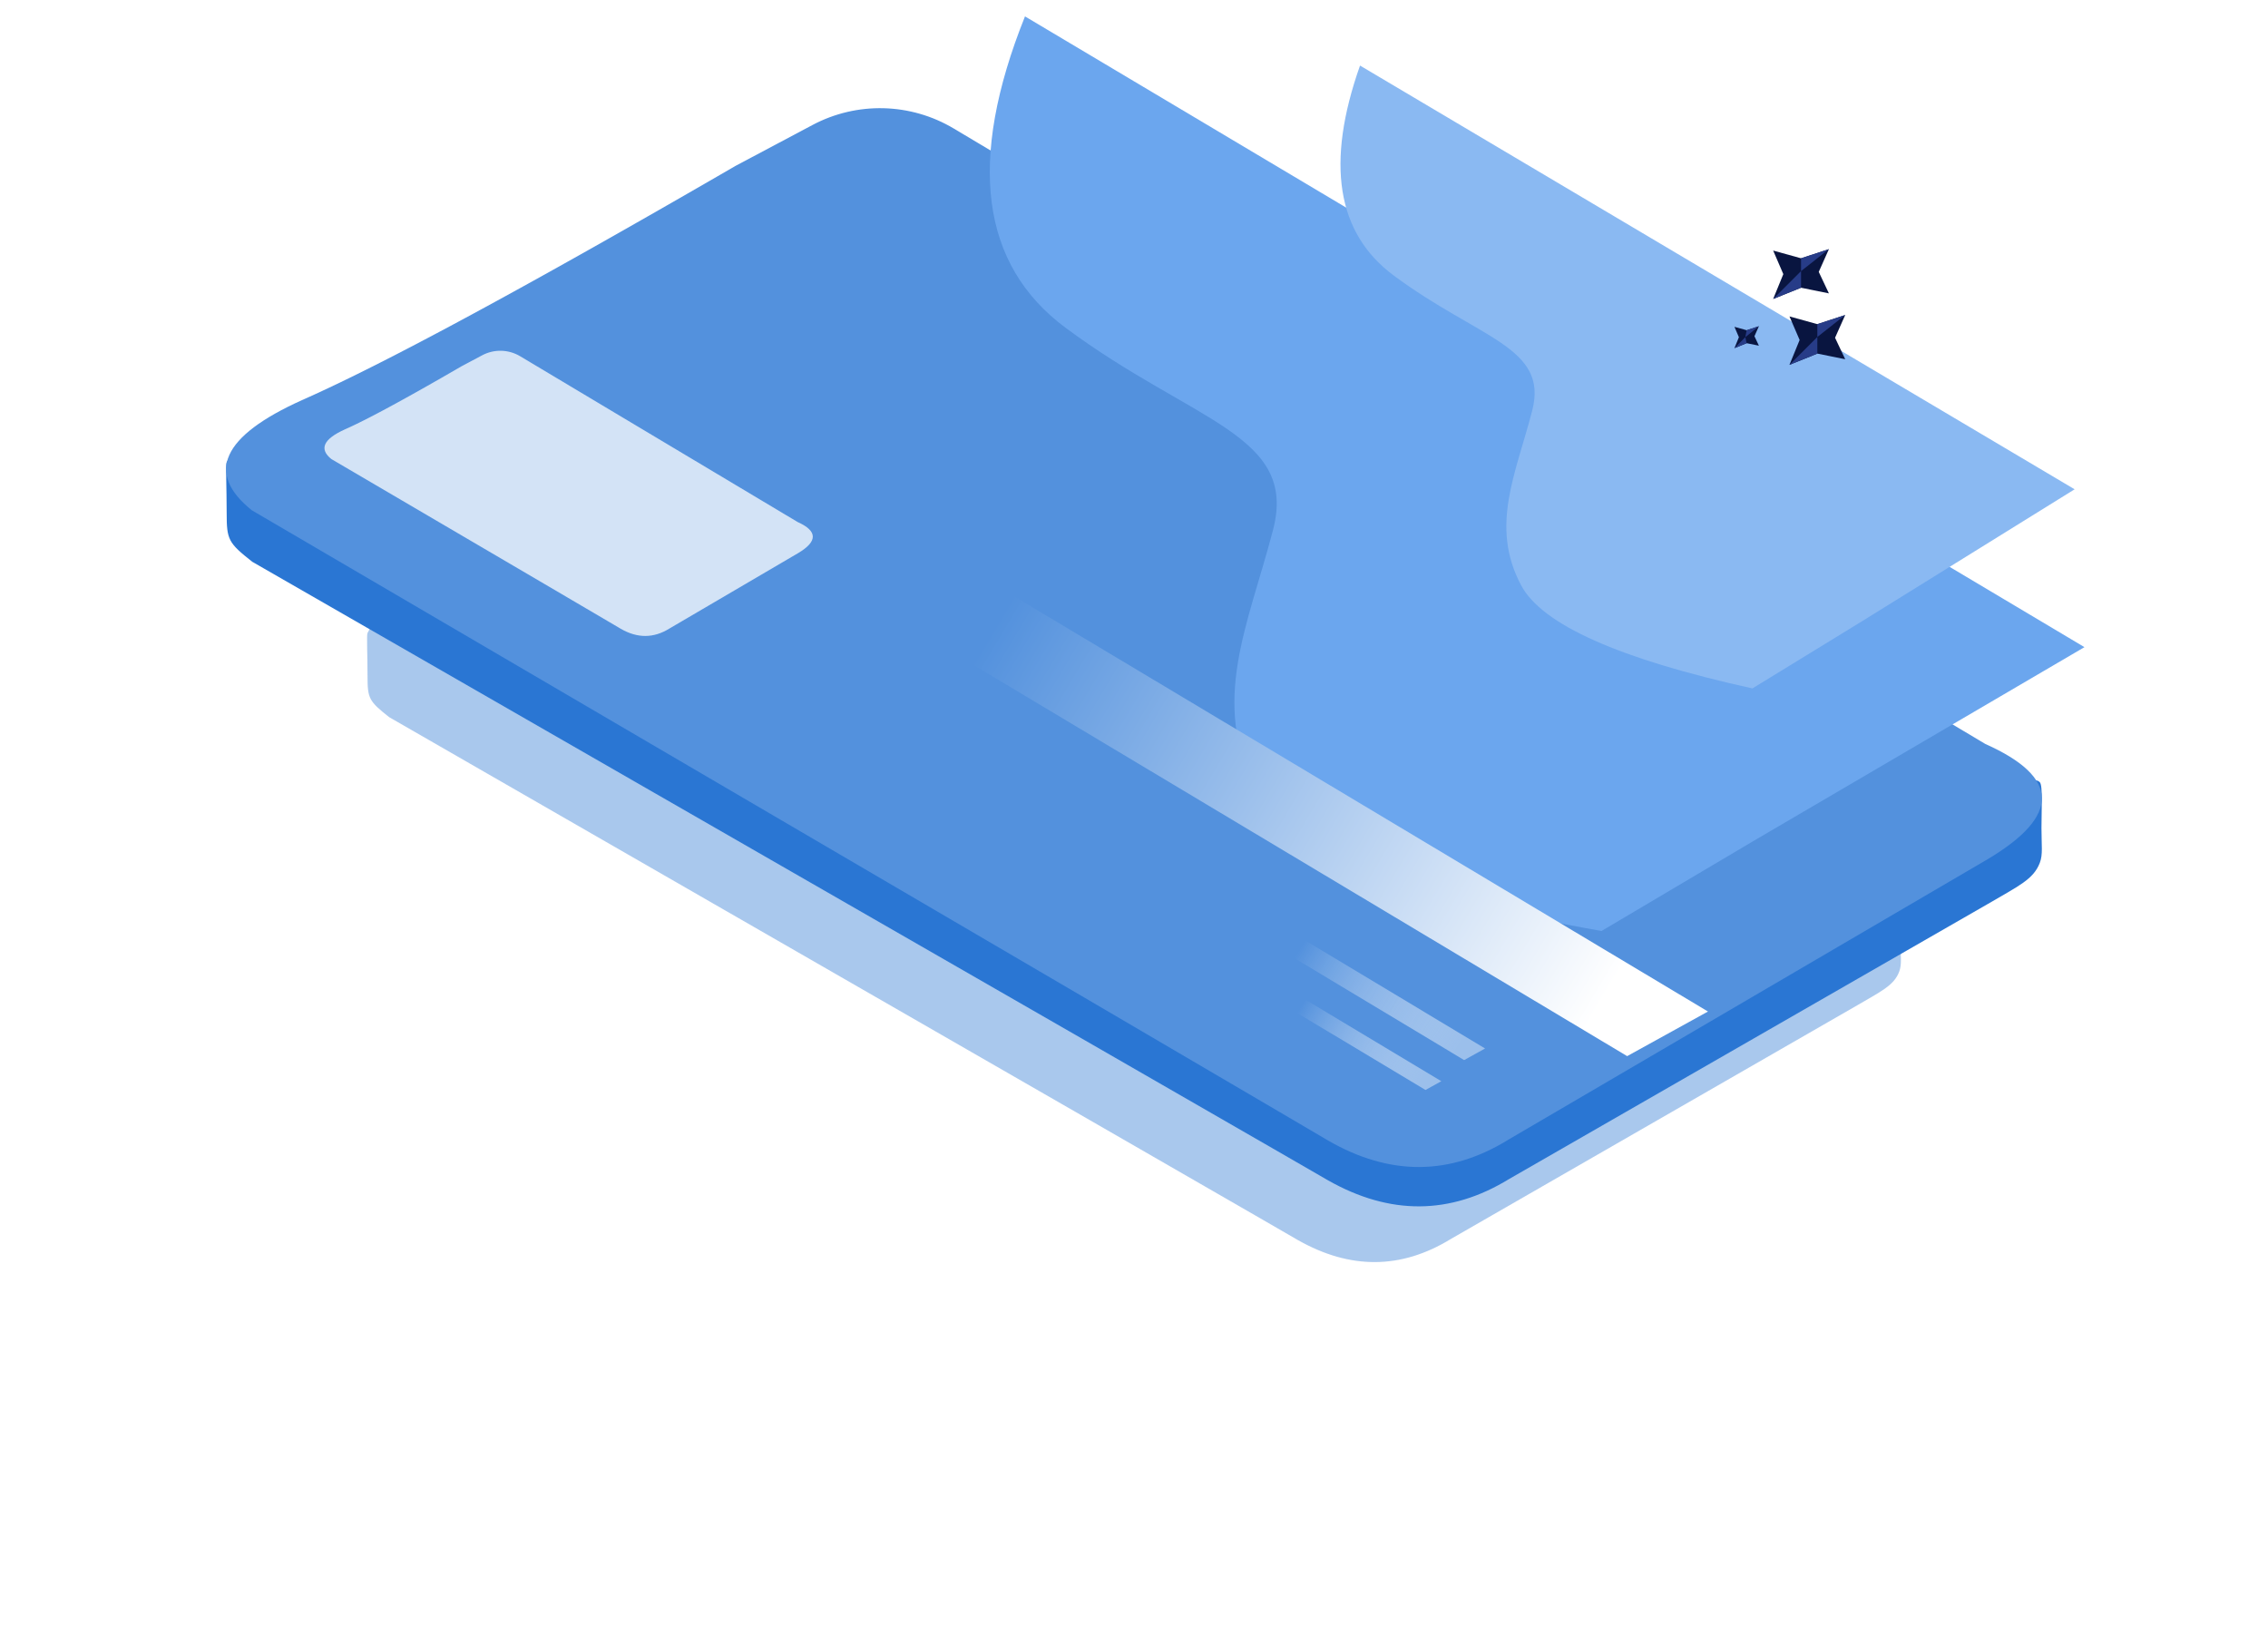 <?xml version="1.0" encoding="UTF-8"?>
<svg width="692px" height="502px" viewBox="0 0 692 502" version="1.1" xmlns="http://www.w3.org/2000/svg" xmlns:xlink="http://www.w3.org/1999/xlink">
    <title>Group 31[SVG]</title>
    <defs>
        <filter x="-32.1%" y="-56.0%" width="164.1%" height="211.9%" filterUnits="objectBoundingBox" id="filter-1">
            <feGaussianBlur stdDeviation="50" in="SourceGraphic"></feGaussianBlur>
        </filter>
        <linearGradient x1="94.72%" y1="35.146%" x2="4.941%" y2="64.876%" id="linearGradient-2">
            <stop stop-color="#5391DD" offset="0%"></stop>
            <stop stop-color="#FFFFFF" offset="100%"></stop>
        </linearGradient>
        <linearGradient x1="94.72%" y1="35.034%" x2="4.941%" y2="64.988%" id="linearGradient-3">
            <stop stop-color="#5391DD" offset="0%"></stop>
            <stop stop-color="#FFFFFF" stop-opacity="0.421" offset="100%"></stop>
        </linearGradient>
        <linearGradient x1="94.72%" y1="35.068%" x2="4.941%" y2="64.954%" id="linearGradient-4">
            <stop stop-color="#5391DD" offset="0%"></stop>
            <stop stop-color="#FFFFFF" stop-opacity="0.421" offset="100%"></stop>
        </linearGradient>
    </defs>
    <g id="UI-DESKTOP" stroke="none" stroke-width="1" fill="none" fill-rule="evenodd">
        <g id="Use-Cases-/-Holiday-Gifts" transform="translate(-667, -2183)">
            <g id="Group-31" transform="translate(1019.675, 2378) scale(-1, 1) translate(-1019.675, -2378) translate(735.675, 2188)">
                <path d="M71.344,272.918 C66.375,275.097 59.689,268.205 57.208,270.61 C56.386,271.407 56.774,277.881 56.774,282.429 C56.774,286.977 56.367,289.238 57.208,291.424 C58.842,295.672 62.603,297.335 70.767,302.11 L194.019,372.965 C209.158,382.242 224.716,382.344 240.695,373.271 L253.636,365.795 L304.275,336.633 L517.927,213.775 C524.086,208.913 524.538,208.104 524.538,201.277 C524.538,194.449 524.846,188.722 524.538,188.099 C522.215,183.403 516.61,177.093 505.015,185.899 L503.099,185.057 L501.774,184.466 L499.715,183.533 L498.294,182.88 L496.092,181.853 L493.804,180.769 L490.619,179.237 L487.282,177.604 L484.679,176.313 L482.896,175.421 L480.15,174.037 L477.319,172.595 L474.401,171.098 L472.408,170.068 L469.347,168.476 L466.2,166.828 L462.968,165.123 L458.524,162.762 L455.091,160.925 L450.38,158.388 L446.747,156.42 L443.028,154.395 L440.501,153.014 L436.639,150.895 L431.356,147.981 L425.92,144.968 L418.91,141.059 L413.131,137.82 L405.692,133.629 L398.015,129.282 L393.294,126.598 L373.496,116.264 C362.024,110.276 348.237,110.614 337.077,117.156 L71.344,272.918 Z" id="mainColor-Copy" fill="#2A76D3" opacity="0.632" filter="url(#filter-1)"></path>
                <path d="M31.04,236.339 C25.158,238.917 17.243,230.764 14.306,233.609 C13.332,234.552 13.792,242.21 13.792,247.59 C13.792,252.969 13.31,255.643 14.306,258.229 C16.241,263.253 20.693,265.221 30.357,270.869 L176.258,354.678 C194.178,365.652 212.596,365.773 231.51,355.04 L246.83,346.198 L306.775,311.704 L559.686,166.383 C566.978,160.632 567.513,159.676 567.513,151.599 C567.513,143.523 567.878,136.75 567.513,136.013 C564.763,130.458 558.128,122.994 544.402,133.41 L542.134,132.414 L540.565,131.715 L538.128,130.612 L536.446,129.839 L533.839,128.624 L531.131,127.343 L527.361,125.53 L523.411,123.599 L520.33,122.072 L518.219,121.017 L514.969,119.379 L511.616,117.674 L508.162,115.903 L505.803,114.685 L502.18,112.802 L498.455,110.852 L494.628,108.835 L489.368,106.043 L485.304,103.87 L479.728,100.87 L475.427,98.542 L471.025,96.146 L468.033,94.513 L463.461,92.006 L457.207,88.56 L450.772,84.995 L442.475,80.373 L435.634,76.541 L426.828,71.584 L417.74,66.441 L412.151,63.267 L388.716,51.044 C375.135,43.961 358.815,44.36 345.604,52.098 L31.04,236.339 Z" id="mainColor" fill="#2A76D3"></path>
                <path d="M30.932,221.942 C8.153,232.11 7.925,243.838 30.249,257.125 L176.223,342.521 C194.153,353.702 212.579,353.825 231.503,342.889 L246.831,333.88 L306.806,298.733 L559.845,150.661 C574.036,139.262 568.938,128.063 544.552,117.064 L542.283,116.05 L540.714,115.338 L538.275,114.213 L536.593,113.426 L533.985,112.188 L531.275,110.882 L527.503,109.035 L523.551,107.067 L520.468,105.512 L518.357,104.437 L515.104,102.768 L511.75,101.031 L508.295,99.226 L505.934,97.985 L502.309,96.066 L498.582,94.079 L494.754,92.025 L489.491,89.179 L485.425,86.966 L479.846,83.908 L475.543,81.536 L471.138,79.096 L468.145,77.431 L463.571,74.877 L457.314,71.366 L450.876,67.734 L442.574,63.023 L435.729,59.119 L426.919,54.068 L417.827,48.828 L412.236,45.593 L388.788,33.14 C375.2,25.923 358.872,26.329 345.654,34.214 L30.932,221.942 Z" id="mainColor10" fill="#5391DD"></path>
                <path d="M393.316,154.238 C387.19,156.977 387.129,160.136 393.133,163.715 L432.393,186.716 C437.215,189.728 442.171,189.761 447.261,186.815 L451.383,184.389 L467.514,174.922 L535.569,135.039 C539.386,131.969 538.015,128.952 531.456,125.989 L530.846,125.716 L530.424,125.524 L529.768,125.222 L529.315,125.01 L528.614,124.676 L527.885,124.324 L526.871,123.827 L525.808,123.297 L524.979,122.878 L524.411,122.588 L523.536,122.139 L522.634,121.671 L521.705,121.185 L521.07,120.85 L520.095,120.334 L519.092,119.798 L518.063,119.245 L516.647,118.479 L515.554,117.882 L514.053,117.059 L512.896,116.42 L511.711,115.763 L510.906,115.314 L509.676,114.626 L507.993,113.681 L506.262,112.702 L504.029,111.433 L502.188,110.382 L499.818,109.021 L497.373,107.61 L495.869,106.739 L489.563,103.384 C485.908,101.44 481.517,101.55 477.962,103.674 L393.316,154.238 Z" id="mainColor40" fill="#D3E3F6"></path>
                <path d="M101.481,251.436 L0.675,192.412 L323.934,0 C341.613,44.103 337.469,75.781 311.501,95.033 C272.55,123.91 240.681,127.548 248.245,156.621 C255.809,185.693 267.622,209.21 253.305,236.111 C243.76,254.045 208.666,268.341 148.023,279 L101.481,251.436 Z" id="Path-31" fill="#6BA6EE"></path>
                <path d="M68.631,184.563 L3.675,144.26 L221.712,15 C232.242,44.78 228.827,66.12 211.467,79.018 C185.428,98.365 164.123,100.803 169.18,120.281 C174.236,139.758 182.133,155.514 172.562,173.537 C166.181,185.553 142.654,196.04 101.981,205 L68.631,184.563 Z" id="Path-31-Copy" fill="#8AB9F2"></path>
                <polygon id="Rectangle_Top_Isometric" fill="url(#linearGradient-2)" transform="translate(240.738, 242.848) rotate(-1) translate(-240.738, -242.848) " points="114.505 301.372 342.553 170.287 366.971 184.323 138.923 315.408"></polygon>
                <polygon id="Rectangle_Top_Isometric-Copy-2" fill="url(#linearGradient-3)" transform="translate(215.994, 299.051) rotate(-1) translate(-215.994, -299.051) " points="183.283 314.274 242.378 280.177 248.706 283.828 189.61 317.925"></polygon>
                <polygon id="Rectangle_Top_Isometric-Copy-3" fill="url(#linearGradient-4)" transform="translate(221.446, 312.892) rotate(-1) translate(-221.446, -312.892) " points="196.703 324.394 241.403 298.631 246.19 301.39 201.489 327.152"></polygon>
                <g id="Group-23" transform="translate(73.675, 71)">
                    <polygon id="Star" fill="#091540" points="8.503 31.866 0 33.587 3.097 27.035 2.4158453e-13 20.093 8.503 22.883 17.005 20.525 13.908 27.714 17.005 35.292"></polygon>
                    <polygon id="Star-Copy" fill="#091540" points="13.478 11.773 4.976 13.494 8.073 6.942 4.976 3.80718712e-13 13.478 2.79 21.981 0.432 18.883 7.621 21.981 15.199"></polygon>
                    <polygon id="Star-Copy-2" fill="#091540" points="30.064 28.694 26.332 29.453 27.691 26.566 26.332 23.507 30.064 24.736 33.795 23.697 32.436 26.865 33.795 30.204"></polygon>
                    <polygon id="Path-32" fill="#273C88" points="0 20.093 8.503 26.798 8.503 22.883"></polygon>
                    <polygon id="Path-32-Copy-2" fill="#273C88" points="4.976 -1.90359356e-13 13.478 6.705 13.478 2.79"></polygon>
                    <polygon id="Path-32-Copy-4" fill="#273C88" points="26.332 23.507 30.478 26.855 30.075 24.756"></polygon>
                    <polygon id="Path-32-Copy" fill="#273C88" transform="translate(12.754, 31.045) scale(-1, -1) translate(-12.754, -31.045) " points="8.503 26.798 17.005 35.292 17.005 30.224"></polygon>
                    <polygon id="Path-32-Copy-3" fill="#273C88" transform="translate(17.729, 10.952) scale(-1, -1) translate(-17.729, -10.952) " points="13.478 6.705 21.981 15.199 21.981 10.131"></polygon>
                    <polygon id="Path-32-Copy-5" fill="#273C88" transform="translate(31.935, 28.53) scale(-1, -1) translate(-31.935, -28.53) " points="30.075 26.855 33.392 30.204 33.795 28.37"></polygon>
                </g>
            </g>
        </g>
    </g>
</svg>